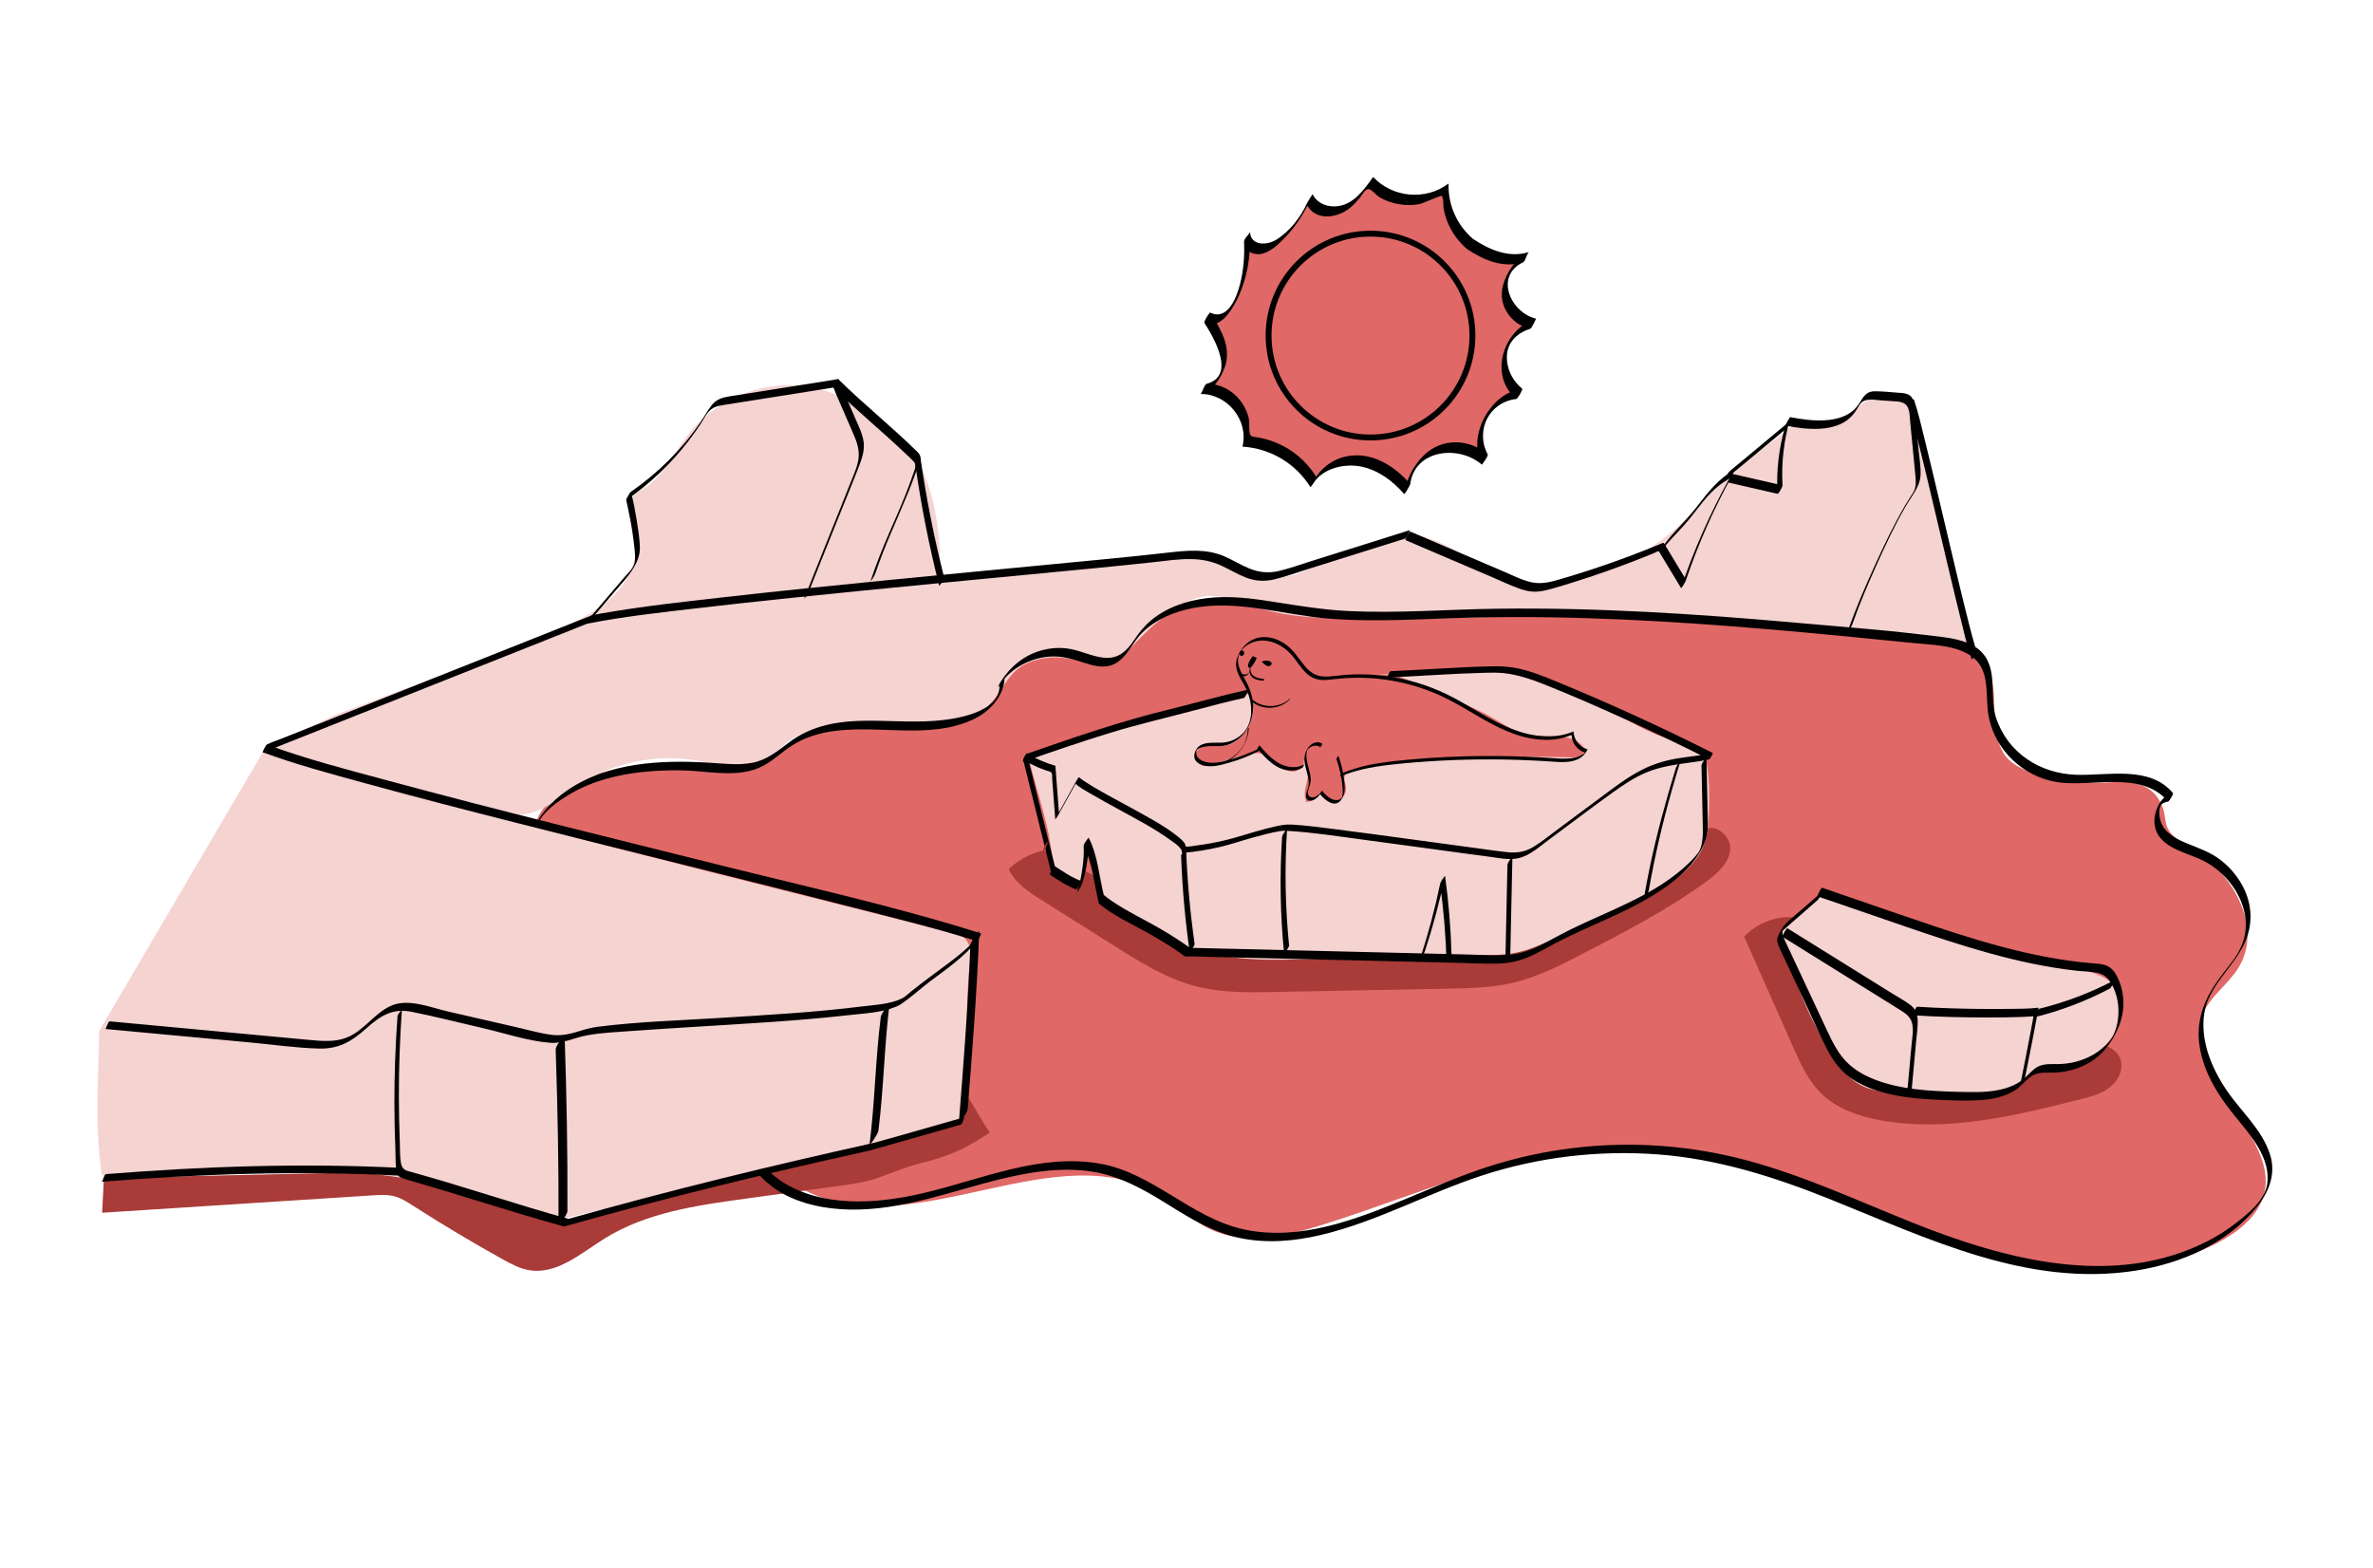 <?xml version="1.0" encoding="UTF-8"?><svg id="a" xmlns="http://www.w3.org/2000/svg" viewBox="0 0 1210.67 800"><defs><style>.b{fill:none;stroke:#010101;stroke-miterlimit:10;stroke-width:3px;}.c{fill:#010101;}.d{fill:#f5d3d1;}.e{fill:#a93b38;}.f{fill:#e06866;}</style></defs><path class="f" d="M271.61,427.42c1.92-23.01,29.11-34.84,52.19-35.6s47.54,4.25,68.37-5.72c8.54-4.08,15.89-10.49,24.74-13.86,28.14-10.71,66.44,10.35,86.9-11.75,8.93-9.65,13.47-26.75,26.62-26.91,6.71-.08,16.94,2.25,23.49,3.72,17.04,3.82,24.72-12.77,39.43-22.19,23.5-15.04,54-4.33,81.7-.99,27.57,3.32,55.38-1.31,83.05-3.57,81.49-6.64,147.84,2.33,228.41,16.27,3.81,.66,17.44,5.63,20.81,7.51,16.64,9.3,5.14,33.5,14.83,49.91,7.79,13.19,40.33,16.08,55.6,14.83,12.13-.99,21.74,1.85,25.78,13.33,1.12,3.18,.92,6.75,2.25,9.85,2.03,4.74,7.06,7.31,11.52,9.89,21.24,12.32,37.53,40.13,24.96,61.22-5.26,8.82-14.71,14.87-18.63,24.37-9.98,24.2,27.92,54.38,31.95,80.25,4.25,27.24-29.93,41.22-56.68,47.89-43.6,10.85-89.33-3.31-130.86-20.45-41.53-17.14-83.01-37.73-127.87-40.34-56.98-3.31-110.9,22.7-165.35,39.79-18.69,5.86-39.56,10.59-57.31,2.32-9.43-4.39-16.93-12.04-25.82-17.43-52.01-31.54-122.78,23.9-178.24-1.06-23.46-10.56-38.55-33.32-56.85-51.41-24.97-24.68-57.45-41.83-78.15-70.19-8.12-11.12-14.31-24.28-14.12-38.05,.07-5.13,1.03-10.25,2.83-15.06"/><path class="e" d="M52.11,618.75l137.73-8.85c4-.26,8.09-.5,11.93,.62,3.2,.94,6.04,2.78,8.85,4.58,14.94,9.59,30.19,18.71,45.71,27.33,4.36,2.42,8.85,4.84,13.77,5.65,14.03,2.29,26.24-8.63,38.3-16.15,21.28-13.26,46.97-16.95,71.81-20.34l46.7-6.38c7.53-1.03,15.13-2.07,22.26-4.72,7.85-2.92,13.6-5.32,21.73-7.33,14.69-3.63,23.92-8.43,34.14-15.4-2.35-2.5-10.36-17.59-12.72-20.08,0,0-.82,11.95-3.5,13.29-2.68,1.34-199.94,52.85-199.94,52.85l-89.76-25.98-146.11,3.15-.91,17.75Z"/><path class="e" d="M868.78,424.16c5.12-5.05,14.48,1.93,13.94,9.1s-6.66,12.51-12.48,16.74c-19.61,14.23-41.21,25.43-62.72,36.57-11.25,5.83-22.63,11.7-34.94,14.69-11.24,2.73-22.91,2.96-34.47,3.18l-87.57,1.67c-13.45,.26-27.09,.49-40.13-2.84-15.14-3.86-28.64-12.32-41.86-20.65-12.42-7.82-24.83-15.65-37.25-23.47-6.55-4.13-13.46-8.65-16.64-15.71,4.93-4.76,11.21-8.1,17.9-9.55l82.64,41.31,82.67,2.67,60,2.67,110.9-56.38Z"/><path class="e" d="M916.71,468.12c-9.81-1.22-20.12,2.53-26.85,9.78l24.9,56.15c3.83,8.64,7.82,17.51,14.63,24.08,7.84,7.57,18.64,11.29,29.35,13.31,34.08,6.45,69.01-2.09,102.64-10.57,5.37-1.35,10.92-2.8,15.25-6.26s7.08-9.54,4.98-14.67c-3.42-8.36-15.26-7.92-24.09-6.01-17.23,3.72-34.45,7.44-51.68,11.16-8.93,1.93-18.24,3.86-27.1,1.64-6.64-1.66-12.48-5.52-18.15-9.35-11.58-7.83-23.19-15.98-32.08-26.77-8.89-10.79-14.88-24.68-13.37-38.57,.18-1.61,.45-3.2,.72-4.8"/><g><path class="f" d="M749.94,124.45c8.62,5.86,18.64,10.14,28.52,6.81-6.97,2.98-11.53,10.79-10.71,18.33s6.96,14.18,14.4,15.6c-7.26,1.99-13.15,8.32-14.6,15.71s1.6,15.48,7.57,20.06c-14.97,1.25-25.07,20.48-17.61,33.52-6.4-5.97-16.29-7.91-24.47-4.8-8.19,3.11-14.28,11.13-15.09,19.85-6.09-7.18-14.29-12.99-23.61-14.34-9.31-1.35-19.68,2.55-24.27,10.77-7.21-12-20.65-20.02-34.64-20.67,3.64-12.83-8.01-27.49-21.33-26.85,7.05-1.46,11.03-9.6,10.39-16.77s-4.66-13.53-8.57-19.58c5.59,3.5,12.11-3.1,14.72-9.16,4.32-10.06,6.24-21.13,5.57-32.06-.27,3.52,3.47,6.32,7,6.27s6.68-2.13,9.39-4.39c6.76-5.64,12.15-12.93,15.56-21.04,2.57,6.07,11.02,7.63,17.03,4.94,6.01-2.69,10.12-8.29,13.95-13.66,9.41,10.57,27.29,12.1,38.37,3.29-.5,10.63,4.25,21.38,12.44,28.17"/><path class="c" d="M748.44,127.05c8.58,5.69,18.18,9.85,28.52,6.81l2.88-5.14c-6.48,3.12-11.25,10.15-13.07,17.03-2.64,10,4.07,19.72,13.89,22.03l3-5.2c-16.76,5.26-24.42,29.03-10.03,40.97l3-5.2c-16.22,1.9-28.29,24.21-20.61,38.72l3-5.2c-8.47-7.39-21.18-8.5-30.28-1.55-6.49,4.95-11.27,13.62-12.3,21.66l3.02-5.06c-7.19-8.22-17.17-15.12-28.56-14.57-9,.43-16.08,5.21-20.67,12.75l1.35-1.76c-4.01-6.4-9.44-11.69-16.08-15.34-3.07-1.68-6.32-3.02-9.7-3.93-1.45-.39-2.91-.71-4.39-.94-2.72-.43-3.6-.11-3.93-2.91s.13-5.15-.64-7.88c-.83-2.96-2.3-5.74-4.21-8.15-4.19-5.28-10.26-8.44-17.03-8.37l-3,5.2c6.31-1.7,10.27-8.03,12.34-13.92,3.5-9.97-2.26-19.47-7.52-27.62l-3,5.2c7.75,3.84,13.81-6.06,16.71-11.91,5.24-10.54,7.15-22.7,6.59-34.37l-3.03,4.93c.27,4.38,4.24,6.95,8.5,6.26,4.86-.79,8.98-4.88,12.25-8.24,5.97-6.13,10.53-13.57,13.96-21.38l-2.74,4.33c4.43,8.77,15.81,7.02,22.21,1.67,1.83-1.53,3.45-3.31,4.96-5.14,1.33-1.62,2.68-4.8,4.72-4.28,1.47,.38,3.73,3.16,5.18,4.02,2.08,1.23,4.32,2.17,6.63,2.84,4.44,1.29,9.19,1.55,13.74,.74,1.59-.29,10.96-4.53,11.42-4.2,1,.72,.73,5,1,6.49,.46,2.49,1.18,4.93,2.15,7.27,2.16,5.21,5.54,9.66,9.78,13.34,.05,.05,3.61-4.67,3-5.2-8.19-7.12-12.68-17.16-12.42-28.04,.03-.15-.02-.18-.14-.08-11.54,8.68-28.38,7.15-38.25-3.35-.09-.1-.69,.75-.62,.65-4.21,5.88-9.25,12.8-16.91,14.07-5.36,.89-10.92-1.01-13.45-6.01,0,0-2.53,3.85-2.74,4.33-3.16,7.19-9.07,14.9-16.02,19.02-4.57,2.71-12.73,3.12-13.18-4.05,.04,.71-3.11,3.33-3.03,4.93,.35,7.32-.25,14.59-2.06,21.7-1.68,6.6-6.26,18.88-15.21,14.45-.34-.17-3.37,4.63-3,5.2,5.08,7.89,16.22,27.11,1.18,31.15-1.21,.33-2.52,5.19-3,5.2,13.59-.14,24.54,13.47,21.32,26.72l.02,.13c14.26,.92,27.06,8.56,34.64,20.67,.08,.13,1.35-1.76,1.35-1.76,4.8-7.89,15.94-10.44,24.46-8.74,8.85,1.76,16.24,7.42,22.06,14.08,.12,.14,2.93-4.43,3.02-5.06,2.27-17.87,24.94-20.12,36.55-9.99,.04,.04,3.42-4.41,3-5.2-6.51-12.29,.67-26.69,14.61-28.32,.69-.08,3.38-4.88,3-5.2-4.42-3.67-7.25-8.64-7.78-14.4-.76-8.19,4.24-13.8,11.81-16.18,.85-.27,3.03-5.19,3-5.2-12.93-3.05-21.4-21.64-6.57-28.78,1.34-.64,1.97-4.88,2.88-5.14-10.34,3.05-19.94-1.12-28.52-6.81-.27-.18-3.48,4.88-3,5.2h0Z"/></g><path class="d" d="M524.67,385.93c4.5,19.66,11.93,37.7,12.62,57.86,4.55-.92,8.78,5.97,13.02,7.86,3.88-6.94,2.86-14.42,6.74-21.36-2.49,33.37,19.66,40.54,40.03,49.32,20.37,8.78,38.02,10.5,60.2,10.01,33.25-.73,66.5-1.46,99.75-2.19,5.49-.12,11.02-.25,16.41-1.34,6.81-1.39,13.19-4.29,19.51-7.17,13.26-6.05,26.52-12.09,39.78-18.14,16.54-7.54,35.19-17.72,38.2-35.64,1.25-7.43,2.25-36.55-2.39-40.6-3.44-3-10.31-5.31-14.67-6.67-14.19-4.42-22.05-9.48-34.67-17.33-9.8-6.1-30.38-11.55-41.4-14.99-8.18-2.55-16.87-2.92-25.45-3.04-39.91-.59-79.9,3.55-118.84,12.3-31.63,7.1-62.49,17.21-93.3,27.3-5.9,1.93-9.65,1.9-15.55,3.83"/><path class="f" d="M615.88,390.5c-2.55,1.79-7.26-3.17-6.12-6.06s4.65-4.08,7.77-4.16,6.3,.56,9.31-.22c4.45-1.15,7.58-5.13,9.79-9.15,1.62-2.95,2.97-6.2,2.76-9.56-.48-7.59-7.33-15.81-8.06-23.37-.78-8.07,6.7-11.82,14.78-11.24s14.92,6.33,19.74,12.84c1.66,2.24,3.29,4.73,5.86,5.82,1.86,.79,3.96,.73,5.99,.64,6.75-.3,13.48-.78,20.2-1.43,4.48-.43,9.04-.94,13.44-.02,2.69,.57,5.25,1.65,7.78,2.73l25.32,10.8c5.47,2.33,10.95,4.67,16.13,7.59,5.44,3.06,10.63,6.8,16.65,8.48,5.15,1.44,10.58,1.28,15.93,1.48,4.75,.18,9.86,.81,13.35,4.04,1.01,.93,1.88,2.21,1.71,3.57-.34,2.61-3.82,3.2-6.45,3.13-36.14-.97-72.35,.84-108.2,5.42-3.13,.4-6.94,1.42-7.6,4.5-.39,1.83,.56,3.65,.75,5.51,.32,3.3-2.18,6.63-5.44,7.24-3.26,.61-6.79-1.59-7.69-4.78-1.66,2.41-4.17,4.22-6.97,5.04-1.81-3.3-.61-7.35,.27-11s1.14-8.15-1.77-10.53c.87,3.01-2.44,5.92-5.57,5.85s-5.85-2.1-8.22-4.16c-2.37-2.06-4.78-4.31-7.83-5.01-2.76-.63-5.63,.11-8.36,.85-6.41,1.73-12.82,3.47-19.24,5.2"/><path class="d" d="M929.49,455.34c-5.5,4.76-12.32,11.47-17.82,16.23-.9,.78-1.84,1.62-2.19,2.76-.32,1.04-.1,2.16,.14,3.21,4.81,21.64,13.44,42.43,25.37,61.11,3.51,5.49,7.47,10.96,13.07,14.3,7.03,4.19,15.63,4.47,23.82,4.63l31.81,.62c9.98,.19,20.96,.05,28.53-6.47,1.85-1.6,3.45-3.54,5.61-4.7,3.04-1.62,6.67-1.42,10.11-1.58,15.61-.76,31.05-11.79,34-27.14,.81-4.22,.66-8.77-1.35-12.57-3.61-6.85-11.94-9.47-19.47-11.26-44.79-10.61-88.27-19.43-131.62-39.15"/><path class="d" d="M170.84,364.82c36.39-13.37,72.59-27.29,108.57-41.73,11.54-4.63,23.34-9.5,32.43-17.99,9.09-8.49,15.01-21.51,11.7-33.49-1.47-5.3-4.62-10.95-2.25-15.92,1.61-3.36,5.25-5.13,8.32-7.25,9.94-6.88,14.88-18.8,22.6-28.1,20.7-24.96,56.34-30.46,80.34-15.8,11.58,7.08,26.31,15.03,34.35,28.28,11.18,18.41,13.28,44.2,12.67,63.05,38.69-2.52,86.14-10.39,124.83-12.91,11.71-.76,15.31,3.94,25.81,9.18,5.39,2.69,13.76,.53,19.66,1.73,8.78,1.8,15.97-2.69,24-6.67,18.81-9.32,38.81-12.22,44.39-13.83,12.47-3.6,44.1,21.22,56.88,23.53,20.97,3.79,38.05-5.6,57.94-13.24,19.13-7.35,29.48-22.76,53.01-44.56,5.98-5.53,18.76-13.67,26.76-20.67,1.67-1.46,12.29-.5,23.07-3.91,13.15-4.16,13.95-15.28,34.73-12.61,18.09,40.84,19.83,83.87,34.37,128.21-15.62-6.86-29.28-7.55-46.35-7.96-36.15-.86-75.06-3.14-111.11-5.99-59.78-4.72-105.35,.81-159.35-.48-15.1-.36-30.42-.76-44.87-5.15-10.34-3.15-20.96-8.37-31.44-5.74-18.68,4.67-36.68,29.07-41.16,31.4-9.44,4.9-24.73-1.83-35.3-.69-24.04,2.59-20.84,17.97-34.67,27.17-30.08,20.02-76.84-5.86-102.88,19.19-4.39,4.22-13.38,9.73-19.36,10.87-3.99,.76-8-.79-11.87-2.03-23.16-7.42-49.54-4.05-70.09,8.98-9.04,5.73-17.36,13.38-27.83,15.6-8.7,1.85-17.7-.34-26.33-2.51l-33.08-8.33c-10.31-2.59-28.14-.39-36.78-6.58-8.63-6.19-39.22-5.54-37.33-16"/><path class="c" d="M538.23,442.17l-14.37-57.86-1.88,3.25c2.62,1.6,5.35,3.01,8.19,4.19,1.51,.63,3.05,1.19,4.61,1.68,.76,.24,1.42,.26,1.81,1.13,.3,.69,.15,2,.21,2.76l1.58,20.73c0,.09,1.2-1.61,1.35-1.88l10.17-18.35-1.34,1.97c2.52,2.21,5.6,3.86,8.49,5.53,4.45,2.58,8.97,5.04,13.48,7.52,9.13,5.03,18.59,9.89,27.02,16.08,1.51,1.11,5.88,3.82,5.42,6.2v.08c6.69-.56,13.31-1.6,19.83-3.16,5.48-1.31,10.79-3.15,16.21-4.66,4.6-1.28,9.25-2.52,13.95-3.32,1.34-.23,2.62-.21,3.97-.13,12.93,.72,25.85,2.8,38.68,4.5,17.73,2.35,35.44,4.83,53.17,7.21,3.73,.5,7.47,1,11.2,1.49,4.77,.62,9.9,1.8,14.66,.73,5.84-1.31,10.78-5.89,15.46-9.35,5.58-4.12,11.12-8.29,16.68-12.44,5.47-4.08,10.96-8.13,16.51-12.1,5.18-3.7,10.46-7.24,16.34-9.74,8.22-3.5,16.9-4.31,25.64-5.59,2.25-.33,4.48-.72,6.71-1.2,.46-.1,2.05-3.16,1.88-3.25-26.07-13.13-52.62-25.29-79.62-36.4-6.51-2.68-13.09-5.36-20.01-6.8-4.05-.84-8.07-1.09-12.19-1.04-8.43,.11-16.86,.59-25.28,1.04-9.09,.48-18.18,1.06-27.27,1.46-.38,.02-.94,1.25-1.1,1.53-.08,.14-.79,1.72-.78,1.72,16.7-.73,33.37-2.04,50.09-2.45,3.18-.08,6.37-.15,9.54,.18,7.01,.74,13.74,3.05,20.27,5.63,13.4,5.3,26.62,11.1,39.75,17.03,15.06,6.79,29.96,13.92,44.71,21.35l1.88-3.25c-5.95,1.27-12.01,1.78-18.01,2.76-6.18,1.01-12.15,2.8-17.76,5.61-7.95,3.97-15.05,9.59-22.18,14.84-7.69,5.66-15.3,11.43-22.98,17.11-3.47,2.57-6.89,5.33-10.58,7.58-4.09,2.5-8.22,3.19-12.96,2.72-5.21-.52-10.4-1.31-15.59-2-11.95-1.6-23.89-3.24-35.83-4.87-11.78-1.6-23.56-3.2-35.35-4.69-7.82-.98-15.68-2.09-23.56-2.56-2.93-.17-5.53,.32-8.43,.96-6.82,1.53-13.42,3.67-20.12,5.6-4.4,1.26-8.86,2.3-13.37,3.1-2.09,.37-4.18,.69-6.29,.96-.96,.12-5.51,1.05-5.95,.45-.12-.17-.11-.72-.21-.95-.19-.46-.5-.86-.81-1.24-.83-1.02-1.85-1.88-2.87-2.7-7.25-5.82-15.78-10.19-23.87-14.68-7.97-4.42-16.22-8.54-23.84-13.56-.98-.65-1.96-1.32-2.85-2.1-.14-.12-1.32,1.92-1.34,1.97l-10.17,18.35,1.35-1.88-1.84-24.19v-.08c-5.14-1.47-10.02-3.61-14.57-6.39-.21-.13-1.98,2.83-1.88,3.25l14.37,57.86s1-1.36,1.1-1.53c.22-.38,.89-1.24,.78-1.72h0Z"/><path class="c" d="M521.76,388.79c14.84-5.17,29.68-10.34,44.72-14.92,14.27-4.35,28.78-7.71,43.19-11.53,8.26-2.19,16.53-4.38,24.88-6.21,.58-.13,1.2-1.58,1.47-2.04,.29-.51,.59-1.03,.82-1.57,.03-.06,.27-.74,.21-.72-14.52,3.19-28.83,7.31-43.27,10.86-15.1,3.72-29.96,8.34-44.7,13.27-8.3,2.78-16.56,5.66-24.82,8.53-.62,.21-1.16,1.51-1.47,2.04s-.59,1.03-.82,1.57c-.03,.07-.25,.74-.21,.72h0Z"/><path class="c" d="M560.62,460.93c7.1,6.09,16.01,10.05,24.12,14.58,5.4,3.02,10.71,6.17,15.84,9.63,.66,.45,1.32,.9,1.98,1.36,.57,.4,1.34,1.21,1.99,1.41,.69,.21,1.74,.04,2.46,.06l3.07,.07,10.45,.25c27.26,.66,54.53,1.31,81.79,1.97l41.4,.99c6.73,.16,13.49,.52,20.22,.4,6.22-.12,11.94-1.49,17.58-4.11,5.45-2.53,10.61-5.66,15.99-8.34,5.03-2.51,10.16-4.83,15.29-7.14,10.27-4.62,20.62-9.18,30.24-15.07,9.35-5.72,18.83-12.88,24.38-22.53,1.45-2.52,2.71-5.17,3.32-8.03,.67-3.15,.59-6.41,.53-9.61-.14-6.77-.29-13.55-.44-20.32l-.22-10.01c0-.33-1.06,1.23-1.14,1.36-.41,.66-1.4,1.91-1.39,2.75l.43,20.02c.07,3.23,.14,6.47,.21,9.7,.07,3.03,.17,6.1-.31,9.11-.24,1.54-.61,3.13-1.31,4.53-.59,1.19-1.55,2.23-2.42,3.23-1.88,2.16-3.99,4.13-6.15,6.01-4.05,3.51-8.43,6.62-12.99,9.43-9.25,5.69-19.19,10.14-29.07,14.58-4.98,2.24-9.96,4.47-14.87,6.87-5.19,2.53-10.19,5.43-15.34,8.04-5.55,2.81-11.25,4.77-17.49,5.13-6.46,.37-13.01-.08-19.47-.24l-39.87-.96c-26.44-.64-52.88-1.27-79.32-1.91l-19.98-.48c-.79-.02-1.68,.07-2.46-.06-.63-.11-.46,0-1.11-.37-.34-.19-.68-.49-1-.71-1.38-.97-2.79-1.92-4.2-2.85-2.6-1.71-5.25-3.35-7.93-4.94-8.54-5.06-17.65-9.27-25.89-14.81-1.53-1.03-3.01-2.12-4.41-3.32-.05-.04-3,3.9-2.5,4.33h0Z"/><path class="c" d="M535.65,446.26c4.3,2.83,8.56,5.74,13.41,7.56,.32,.12,1.33-1.81,1.47-2.04,.09-.16,1.24-2.21,1.03-2.29-4.85-1.82-9.11-4.73-13.41-7.56-.23-.15-2.89,4.07-2.5,4.33h0Z"/><path class="c" d="M769.08,441.25l-1.08,49.79c0,.32,1.06-1.23,1.14-1.36,.43-.7,1.37-1.88,1.39-2.75l1.08-49.79c0-.32-1.06,1.23-1.14,1.36-.43,.7-1.37,1.88-1.39,2.75h0Z"/><path class="c" d="M602.59,436.84c.6,16.38,2.07,32.73,4.38,48.96,.01,.09,.61-.67,.52-.55,.35-.47,.66-.99,.95-1.49,.33-.57,1.13-1.59,1.03-2.29-2.31-16.16-3.76-32.43-4.36-48.73-.01-.33-1.06,1.23-1.14,1.36-.4,.65-1.42,1.92-1.39,2.75h0Z"/><path class="c" d="M657.67,482.45c-1.98-19.77-2.32-39.69-1.03-59.51,.02-.31-1.06,1.23-1.14,1.36-.45,.73-1.33,1.85-1.39,2.75-1.29,19.83-.94,39.74,1.03,59.51,.03,.34,1.06-1.23,1.14-1.36,.34-.55,.65-1.11,.94-1.68,.14-.28,.48-.76,.45-1.07h0Z"/><path class="c" d="M551.95,451.18c1.36-3.75,2.14-7.72,2.72-11.66s.99-8.05,.74-12.07l-2.51,4.22c4.67,9.08,5.27,19.5,7.73,29.26-.01-.06,1.34-1.82,1.47-2.04,.29-.51,1.19-1.65,1.03-2.29-2.46-9.76-3.05-20.18-7.73-29.26-.04-.08-1.27,1.7-1.3,1.75-.35,.59-1.26,1.74-1.22,2.47,.24,3.89-.14,7.84-.68,11.69s-1.28,7.83-2.63,11.54c-.34,.93,.67-.5,.74-.61,.62-.93,1.25-1.95,1.63-3.01h0Z"/><path class="c" d="M726.99,485.21c4.12-12.57,7.54-25.35,10.24-38.3l-2.51,4.22c1.82,13.23,2.92,26.56,3.29,39.91,0,.33,1.06-1.23,1.14-1.36,.41-.66,1.41-1.91,1.39-2.75-.37-13.43-1.48-26.83-3.31-40.13,.01,.08-1.21,1.62-1.3,1.75-.44,.75-1.04,1.6-1.22,2.47-2.66,12.78-6.02,25.4-10.09,37.8-.31,.93,.67-.49,.74-.61,.61-.92,1.29-1.95,1.63-3.01h0Z"/><path class="c" d="M841.21,454.17c2.98-17.15,6.94-34.1,11.69-50.85,1.4-4.95,2.87-9.89,4.38-14.81,.29-.93-.66,.48-.74,.61-.6,.91-1.31,1.96-1.63,3.01-5.15,16.8-9.76,33.75-13.33,50.96-1.05,5.05-2.01,10.11-2.89,15.19-.05,.27,1.05-1.22,1.14-1.36,.49-.8,1.22-1.8,1.39-2.75h0Z"/><path class="c" d="M509.98,349.58c.2,14.14-22.64,17.43-33.18,18.21-13.15,.97-26.33-.48-39.48,.05-12.53,.51-24.42,3.22-34.6,10.82-5.95,4.44-11.4,9.1-18.92,10.53-7.32,1.4-14.87,.37-22.24-.07-24.39-1.46-51.4-.16-72.2,14.16-7.98,5.49-15.42,13.31-18.16,22.87-1.63,5.71-.22,10.8,4.16,14.83,4.52,4.16,8.87,7.38,10.84,13.49,4.34,13.46-3.1,27.93-10.08,38.99-6.23,9.87-13.13,20.66-14.82,32.44s3.75,22.45,14.04,28.19c9.64,5.37,21.36,6.59,32.21,6.24,12.99-.42,26.17-2.58,39.07,.1,13.46,2.8,21.7,11.37,28.77,22.62,6.56,10.43,13.11,19.97,24.19,26.03,10.17,5.57,21.86,7.73,33.35,8.03,27.41,.72,52.76-9.61,79-15.86,14.57-3.47,29.77-5.78,44.72-3.57,14.37,2.12,26.66,9.04,38.81,16.62s23.34,14.44,36.95,17.32c13.62,2.88,27.67,1.71,41.13-1.44,28.69-6.71,54.68-21.32,82.57-30.43,28.8-9.4,59.46-13.04,89.66-10.77,30.47,2.28,59.32,11.42,87.54,22.73,50.15,20.09,101.3,45.43,156.93,36.48,22.76-3.66,45.85-13.75,60.79-31.89,6.38-7.75,10.31-17.14,7.15-27.14-4.09-12.97-15.07-22.26-22.45-33.27-7.52-11.21-13.22-25.05-11.16-38.77,2.07-13.81,14.33-23.06,20.26-35.24,4.76-9.77,4.41-20.4-.74-29.98-2.81-5.22-6.78-9.8-11.51-13.37-4.94-3.73-10.59-5.69-16.26-8-4.88-1.99-10.54-4.61-13.13-9.51-1.18-2.23-1.69-4.87-1.53-7.38,.19-2.96,1.5-4.17,4.48-4.66,.58-.1,2.84-3.92,2.5-4.33-11.88-14.21-33.21-8.83-49.34-9.35-18.46-.6-35.04-11.11-40.96-29.16-3.12-9.52,.15-20.72-4.6-29.68-4.28-8.07-13.99-10.31-22.32-11.4-24.85-3.26-50.01-5.11-74.98-7.33-50.75-4.53-101.68-7.82-152.66-7.16-25.25,.33-50.55,2.41-75.8,1.19-12.75-.62-25.23-2.65-37.82-4.65-11.37-1.81-22.99-3.33-34.49-1.93-10.27,1.26-20.7,4.75-28.67,11.56-3.31,2.83-5.96,6.16-8.36,9.77-3.97,5.95-8.35,9.94-15.9,9.01-5.76-.71-11.06-3.38-16.75-4.42-4.93-.91-10.03-.57-14.84,.79-8.91,2.51-15.83,8.37-20.7,16.09-.85,1.35-2.12,4.36-.25,1.39,5.32-8.43,15.43-13.63,25.21-14.36,4.69-.35,9.06,.48,13.52,1.83,4.92,1.48,10.15,3.67,15.4,3.13,9.51-.99,12.46-11.38,18.45-17.22,6.96-6.8,16.29-10.67,25.74-12.5,22.96-4.43,46.25,3.5,69.07,5.34,24.92,2.01,49.92,.02,74.86-.53,50.08-1.1,100.15,1.75,150.04,6.01,24.68,2.1,49.33,4.55,73.97,7.03,9.14,.92,19.55,.98,27.75,5.67,10.35,5.91,9.03,16.94,9.8,27.27,1.49,20.09,18.04,36.31,37.88,38.3,17.4,1.75,41.3-5.85,54.26,9.66l2.5-4.33c-6.55,1.08-10.18,10.04-9.4,15.99,1.57,11.97,16.09,14.01,24.94,18.53,10.36,5.29,18.74,15.42,21.03,26.94,1.73,8.69-.57,16.53-5.8,23.68-3.44,4.69-7.22,9.11-10.32,14.05-5.77,9.18-8.6,19.04-6.91,29.92,2.1,13.49,9.49,25.19,17.97,35.58,7.82,9.58,18.58,21.48,16.5,34.89-1.25,8.07-9.41,14.7-15.6,19.55-4.67,3.65-9.7,6.83-14.98,9.52-47.69,24.31-103.59,9.19-150.22-9.47-27.72-11.09-54.94-23.76-83.83-31.61-28.97-7.87-59.31-10.12-89.13-6.55-15.04,1.8-29.9,5.06-44.3,9.76-14.04,4.58-27.58,10.55-41.22,16.17-25.74,10.61-54.21,21.67-82.48,15.69-27.22-5.76-46.55-29.02-74.19-33.69-30.08-5.08-59.26,7.75-87.91,14.7-22.33,5.42-48.54,8-69.66-2.99-11.14-5.79-18.01-15.02-24.52-25.44-6.84-10.96-14.46-20.06-27.51-23.32-23.62-5.91-49.04,5.33-71.77-6.01-11.02-5.5-17.29-16.35-15.51-28.75,2.12-14.75,12.61-26.14,19.12-39.05,4.61-9.13,8.58-20.03,6.35-30.37-1.23-5.68-4.45-9.85-8.82-13.51-5.59-4.68-9.33-10.16-6.45-17.71,2.67-7.02,10.71-12.45,16.95-16.13,5.7-3.37,11.88-5.85,18.24-7.66,12.35-3.51,25.33-4.49,38.12-4.35,12.83,.14,27.83,3.93,40-1.33,6.22-2.69,10.98-7.67,16.62-11.28,5.66-3.62,12.06-5.83,18.65-7,24.48-4.35,51.84,4.63,74.97-6.89,7.6-3.79,15.05-12.05,14.92-21.04,0,.65-2.55,2.74-2.53,4.11h0Z"/><g><path class="c" d="M929.46,455.11l-9.32,8.17c-2.96,2.6-6.15,5.08-8.91,7.89-1.27,1.3-2.27,2.83-3.13,4.42s-1.57,3.07-1.32,4.85,1.26,3.57,2.04,5.24l2.75,5.87,10.57,22.58c3.37,7.2,6.54,14.55,10.22,21.6,3.33,6.39,7.64,11.82,13.85,15.61,6.1,3.72,13.09,5.92,20.06,7.34,7.58,1.56,15.33,2.14,23.05,2.46,6.97,.29,14.03,.65,21.01,.17,6.18-.43,12.52-1.68,17.79-5.11,2.77-1.81,4.78-4.37,7.31-6.44,3.09-2.54,6.62-2.55,10.43-2.49,6.33,.1,12.62-1.21,18.27-4.11,5.96-3.06,10.54-7.76,13.92-13.5,3.27-5.57,5.37-11.71,5.29-18.23-.04-3.01-.51-6.03-1.45-8.9s-2.38-6.23-4.71-8.33c-2.63-2.38-6.38-2.45-9.72-2.73-3.93-.33-7.86-.77-11.77-1.31-7.66-1.06-15.26-2.5-22.79-4.23-15.44-3.53-30.59-8.23-45.61-13.24-15.48-5.16-30.88-10.55-46.31-15.85l-11.32-3.89c-.63-.22-2.56,4.31-2.5,4.33,15.01,5.16,30.01,10.32,45.02,15.47,14.25,4.88,28.53,9.67,43.06,13.67,14.45,3.98,29.15,7.18,44.07,8.83,3.53,.39,7.19,.4,10.68,1.1s5.65,2.7,7.33,5.73c2.95,5.31,4,11.54,3.28,17.55-.36,2.98-1.11,5.98-2.4,8.7-1.06,2.25-2.93,4.15-4.76,5.8-4.7,4.22-10.63,6.95-16.81,8.13-3.19,.61-6.36,.7-9.6,.65-3.44-.05-6.55,.36-9.29,2.61-2.43,2-4.36,4.47-7,6.24-2.45,1.65-5.19,2.82-8.03,3.63-5.99,1.7-12.3,1.87-18.48,1.78-7.23-.1-14.48-.31-21.68-.91-7.22-.61-14.42-1.7-21.36-3.83-6.41-1.97-12.73-4.81-17.76-9.33-5.18-4.66-8.3-10.94-11.21-17.15-3.3-7.03-6.59-14.07-9.88-21.11l-10.15-21.68c-.76-1.62-1.58-3.22-2.25-4.87-.38-.94-.71-1.93-.67-2.96l.04-.45c.2-.86-.03-.56-.71,.92,.43-.38,.8-.84,1.22-1.22,2.88-2.63,5.86-5.15,8.79-7.72l8.57-7.52c.74-.65,1.23-1.73,1.69-2.58,.21-.39,.6-.91,.65-1.35,0-.05,.18-.51-.04-.31h0Z"/><path class="c" d="M909.35,477.92l40.27,25.06c6.64,4.13,13.28,8.26,19.92,12.4,2.85,1.77,5.35,3.55,6.06,7.03s-.04,7.31-.36,10.81l-2.4,26.26c-.03,.3,1.06-1.23,1.14-1.36,.46-.75,1.3-1.83,1.39-2.75l2.18-23.78c.33-3.63,.93-7.36,.83-11.01-.1-3.28-1.2-5.97-3.89-7.95-3.05-2.23-6.44-4.08-9.64-6.07l-9.75-6.07-20.35-12.66-22.89-14.24c-.27-.17-2.87,4.1-2.5,4.33h0Z"/><path class="c" d="M975.63,517.98c13.33,.89,26.7,1.17,40.05,1.14,5.14-.01,10.29-.07,15.43-.25,1.64-.06,3.28-.13,4.92-.25,.3-.02,.61-.09,.91-.07,.09,0,.29-.07,.36-.04,.26,.14,.04,.76-.02,1.08-.37,2.03-.75,4.06-1.13,6.09-1.74,9.25-3.56,18.49-5.44,27.71-.05,.26,1.05-1.21,1.14-1.36,.5-.82,1.19-1.79,1.39-2.75,2.38-11.65,4.65-23.32,6.8-35.02v-.11c-5.68,.63-11.47,.55-17.16,.61-9.36,.09-18.73-.02-28.09-.32-5.55-.18-11.11-.43-16.65-.8-.46-.03-1.27,1.71-1.47,2.04-.09,.16-1.11,2.28-1.03,2.29h0Z"/><path class="c" d="M1038.02,518.98c13.29-3.29,26.14-8.17,38.26-14.53,.74-.39,1.31-1.87,1.69-2.58,.13-.25,.81-1.77,.61-1.67-12.06,6.33-24.84,11.17-38.06,14.44-.59,.14-1.19,1.56-1.47,2.04-.29,.51-.59,1.03-.82,1.57-.03,.06-.27,.74-.21,.72h0Z"/></g><path class="c" d="M641.53,382.03c4.56,5.27,9.94,11.21,17.51,11.12,1.9-.02,3.75-.49,5.39-1.44,.3-.17,.52-.74,.68-1.03,.05-.1,.32-.71,.24-.67-3.02,1.75-6.68,1.72-9.94,.67s-6.25-3.34-8.73-5.83c-1.45-1.45-2.8-3.01-4.14-4.56,.05,.05-1.23,1.47-1,1.73h0Z"/><path class="c" d="M674.6,379.53c-1.95-1.59-4.7-.69-6.32,.93-2.2,2.2-3.04,5.33-2.69,8.35,.4,3.49,1.99,6.76,2.09,10.29,.02,.83-.04,1.67-.23,2.49s-.54,1.66-.81,2.5c-.4,1.28-.7,2.8,.36,3.85,.97,.97,2.37,.65,3.46,.06,1.31-.72,2.4-1.83,3.25-3.04l-.21,.22c2.2,2.75,7.16,7.18,10.41,3.3,1.41-1.68,2.12-3.77,2.15-5.94,.04-2.56-.33-5.18-.77-7.69-.55-3.15-1.38-6.24-2.45-9.25,0,0-.54,.74-.59,.82-.11,.18-.5,.69-.41,.92,1.68,4.7,2.74,9.62,3.12,14.6,.07,.99,.13,1.98,.06,2.97-.03,.44-.09,.89-.18,1.32-.05,.22-.1,.44-.18,.65,0-.01-.13,.32-.12,.33-.07-.09,.45-.6,.01-.13-1.32,1.4-3.28,1.4-4.94,.66-2.05-.9-3.73-2.58-5.11-4.3-.03-.04-.23,.25-.21,.22-1.08,1.52-3.56,3.93-5.64,3-2.85-1.26-.45-5.14-.1-7.16,.53-3.01-.49-6-1.25-8.87-.39-1.49-.74-3.01-.79-4.55-.03-.72,0-1.45,.13-2.16,.07-.39,.16-.78,.3-1.16,.02-.05,.14-.41,.16-.41-.19,.31-.2,.36-.05,.15l.1-.12c1.55-1.78,4.45-2.73,6.44-1.11,.03,.03,1.19-1.57,1-1.73h0Z"/><path class="c" d="M683.53,396.29c7.8-3.35,16.17-4.95,24.56-5.97,8.9-1.08,17.87-1.75,26.82-2.22,18.25-.96,36.56-.85,54.8,.34,6.59,.43,15.36,1.69,19.52-4.79,.06-.09,.77-1.32,.68-1.35-4.03-1.12-7-4.88-7.1-9.07v-.04c-10.06,4.27-21.45,2.62-31.37-1.23-10.41-4.04-19.62-10.52-29.42-15.75-9.79-5.23-20.32-8.89-31.27-10.74-5.38-.91-10.84-1.39-16.3-1.42-2.73-.02-5.46,.08-8.18,.28s-5.47,.65-8.22,.82c-2.67,.17-5.36-.05-7.75-1.34-1.94-1.05-3.52-2.65-4.91-4.34-2.94-3.59-5.27-7.56-9.05-10.38-3.81-2.84-8.66-4.6-13.45-3.88-4.14,.62-7.69,3.26-9.89,6.75-1.07,1.7-1.97,3.56-2.27,5.56-.35,2.37,.25,4.68,1.23,6.83,1.09,2.38,2.58,4.55,3.71,6.91s1.93,4.86,2.35,7.44c.83,5.13,.15,10.9-3.42,14.9-3.06,3.43-7.14,5.21-11.7,5.34-3.37,.09-7.59-.43-10.6,1.4-2.34,1.42-4.01,5.26-2.31,7.69,1.96,2.8,6.5,3.15,9.58,2.81,2.53-.28,5.06-1,7.5-1.69,2.68-.76,5.33-1.65,7.92-2.68s4.93-2.11,7.32-3.33c.29-.15,.53-.75,.68-1.03,.05-.1,.33-.71,.24-.67-5.27,2.71-10.82,4.85-16.56,6.36-4.14,1.09-8.53,2.17-12.7,.6-1.45-.55-2.91-1.49-3.46-3.02-.31-.86-.2-1.64-.07-2.5l.09-.29c-.28,.4-.29,.45-.04,.14,.12-.09,.23-.21,.34-.31,.32-.26,.68-.48,1.06-.65,3.36-1.59,7.58-.93,11.18-1.14,9.24-.54,15.76-9.88,16.24-18.56,.29-5.28-1.33-10.38-3.9-14.94-2.4-4.27-5.5-9.51-2.65-14.37,2.41-4.1,7.64-6.21,12.22-5.94,5.05,.29,9.76,2.95,13.23,6.53,3.18,3.27,5.26,7.51,8.72,10.53,1.77,1.55,3.86,2.58,6.2,2.92,2.86,.41,5.76-.07,8.61-.39,11.15-1.25,22.49-.59,33.44,1.87,5.5,1.24,10.9,2.93,16.11,5.07,5.25,2.15,10.25,4.8,15.16,7.63,9.75,5.61,19.36,11.87,30.34,14.81,5.34,1.43,10.96,2.1,16.46,1.43,2.6-.32,5.17-.93,7.61-1.89,.24-.1,.71-.43,.96-.16,.03,.04,.04,.55,.05,.61,.06,.56,.17,1.11,.33,1.65,.32,1.08,.84,2.1,1.51,3,1.29,1.75,3.12,3.04,5.22,3.62l.68-1.35c-1.72,2.68-5,3.78-8,4.17-3.35,.44-6.73,.12-10.08-.11-8.92-.6-17.86-.94-26.8-1.02-17.7-.16-35.46,.62-53.06,2.55-9.24,1.01-18.51,2.58-27.1,6.27-.25,.11-.46,.59-.59,.82-.07,.13-.33,.88-.41,.92h0Z"/><path class="c" d="M614.98,390.59c8.78,1.36,17.13-4.52,20.6-12.36,.98-2.2,1.52-4.57,1.52-6.99,0,.13-.5,.55-.51,.82,0,4.2-1.62,8.15-4.42,11.26-2.67,2.96-6.23,5.17-10.1,6.11-2.16,.52-4.4,.63-6.59,.29-.18-.03-.46,.87-.5,.87h0Z"/><path class="c" d="M638.28,357.63c5.37,4.86,14.4,4.6,19.5-.54,.14-.14,.24-.34,.34-.52,.03-.06,.14-.35,.12-.33-5.08,5.13-14.1,5.37-19.46,.52,0,0-.6,.77-.5,.87h0Z"/><g><path class="c" d="M638.61,339.76c-.63,.68-1.13,1.65-1.16,2.59s.32,1.87,.89,2.61c1.42,1.84,4.03,2.14,6.17,2.38,.09,0,.26-.35,.29-.41,.02-.03,.23-.46,.21-.46-1.92-.22-4.05-.46-5.58-1.76-.62-.53-1.08-1.25-1.31-2.03-.12-.4-.18-.82-.15-1.24,.01-.2,.04-.4,.09-.59l.09-.28c-.12,.19-.14,.22-.04,.09,.04-.05,.08-.09,.12-.13,.15-.16,.26-.39,.36-.58,.02-.05,.16-.33,.03-.19h0Z"/><path class="c" d="M632.54,344.21c.59,.67,1.51,.92,2.38,.79,.42-.06,.83-.22,1.18-.46,.43-.29,.72-.72,.98-1.16,.02-.04,.26-.43,.21-.46s-.29,.39-.29,.41c.12-.2-.02,0-.06,.04-.06,.07-.13,.13-.2,.18-.15,.12-.31,.23-.48,.31-.35,.18-.75,.27-1.15,.29-.77,.04-1.55-.23-2.07-.82-.02-.03-.27,.38-.29,.41-.03,.06-.26,.39-.21,.46h0Z"/><path class="c" d="M639.32,337.47c-.32-.3-.51-.7-.56-1.14v.09c-.01-.22,0-.43,.04-.65,.02-.08,.09-.23-.01,.01,.02-.06,.1-.26,0-.02-.12,.28-.26,.55-.41,.81-.27,.5-.55,.99-.88,1.45,.01-.02-.22,.28-.13,.17,.04-.04,.14-.15-.05,.05l-.08,.04,1.87,.85,.17-.58s-.02,.05-.03,.08c-.06,.14-.02,.05,.12-.26-.08,.15-.02,.05,.17-.32,.15-.27,.3-.53,.46-.79-.1,.17,.59-.88,.37-.56,.16-.2,.2-.26,.13-.17-.01,.02-.03,.04-.04,.05-.04,.05-.17,.17,.03-.03-.03,.03-.06,.06-.1,.09-.06,.06-.13,.11-.19,.17-.3,.25-.64,.46-.96,.68-.09,.08-.17,.18-.24,.28-.12,.15-.22,.3-.33,.46-.28,.43-.55,.87-.79,1.32-.19,.35-.39,.7-.52,1.08-.02,.06-.15,.38,.03,.25,.39-.28,.81-.53,1.16-.86s.66-.75,.93-1.17c.33-.5,.64-1.02,.92-1.55,.19-.35,.38-.71,.53-1.08-.02,.05,.26-.54,.17-.58l-1.87-.85-.08,.04c-.29,.3-.53,.63-.76,.98-.49,.74-.94,1.52-1.3,2.33-.17,.38-.34,.79-.36,1.22-.03,.57,.15,1.16,.58,1.56,.12,.12,1.1-1.5,1.17-1.63,.23-.41,.47-.82,.66-1.25l.12-.29c.06-.09,.07-.19,.05-.29h0Z"/></g><path class="c" d="M412.84,301.4c5.61-14.18,11.32-28.32,17-42.47,2.99-7.45,6.09-14.87,8.9-22.39,1.29-3.46,2.34-7.11,1.9-10.84-.49-4.14-2.45-7.97-4.08-11.75l-5.16-11.92-2.52-5.82c-.19-.44-.8-2.55-1.2-2.77-.25-.14-1.5,.24-1.8,.28l-1.8,.28-26.33,4.17c-8.58,1.36-17.16,2.7-25.73,4.08-3.67,.59-6.63,1.53-8.98,4.56-2.12,2.73-3.78,5.84-5.73,8.69-9.5,13.85-21.63,25.86-35.42,35.42-.66,.46-1.16,1.62-1.53,2.29-.26,.47-1,1.44-.87,2,1.31,5.55,2.4,11.16,3.23,16.8,.42,2.87,.79,5.74,1.07,8.63,.25,2.54,.56,5.62-.55,8.01-1,2.16-3.2,4.13-4.74,5.93l-5.42,6.35-11.22,13.16,.28-.23-16.55,6.58-39.45,15.68-47.98,19.07-41.25,16.39-13.69,5.44c-2.14,.85-4.42,1.56-6.49,2.58-.09,.04-.19,.07-.28,.11-.63,.25-1.15,1.49-1.47,2.04-.29,.51-.59,1.03-.82,1.57-.03,.07-.24,.73-.21,.72l21.63-8.6,49.23-19.57,54.11-21.5,36.26-14.41,3.64-1.45c.24-.09,.51-.17,.73-.29,.06-.03,.12-.04,.18-.07,.8-.54,1.48-1.72,2.11-2.46l2.71-3.18,9.29-10.89c2.96-3.47,6.16-6.84,8.65-10.68,2.47-3.81,4.19-7.64,3.97-12.25s-.97-9.34-1.72-13.93-1.69-9.29-2.78-13.89l-2.4,4.29c11.95-8.29,22.62-18.41,31.51-29.93,2.16-2.8,4.22-5.67,6.18-8.6,1.97-2.95,3.6-6.95,6.9-8.63,1.65-.85,3.53-1.13,5.34-1.42,2.19-.35,4.39-.7,6.58-1.04l12.87-2.04,25.43-4.03,6.28-1,3.29-.52c.23-.04,1.05-.26,1.2-.19,.33,.15,.8,1.85,.96,2.22l5.04,11.64c1.69,3.91,3.46,7.8,5.06,11.74,1.59,3.91,2.46,7.81,1.58,12.01-.83,3.97-2.61,7.76-4.11,11.52s-3,7.53-4.5,11.29c-6.25,15.61-12.56,31.19-18.74,46.82-.36,.92,.68-.51,.74-.61,.63-.94,1.22-1.95,1.63-3.01h0Z"/><path class="c" d="M425.17,197.76c11.86,11.73,24.84,22.25,36.9,33.76,1.4,1.34,2.92,2.64,4.18,4.11,1.55,1.8,.4,3.93-.27,5.88-1.3,3.79-2.69,7.55-4.17,11.28-2.57,6.46-5.43,12.8-8.2,19.18-3.44,7.93-6.64,15.95-9.37,24.16-.31,.93,.67-.49,.74-.61,.61-.92,1.28-1.95,1.63-3.01,4.7-14.12,11.13-27.48,16.73-41.24,1.5-3.68,2.91-7.39,4.23-11.13,.68-1.91,1.52-3.88,1.94-5.87s-.87-3.12-2.18-4.4c-6-5.88-12.28-11.47-18.56-17.04-7.15-6.34-14.32-12.67-21.11-19.39-.14-.14-1.37,1.88-1.47,2.04-.15,.26-1.32,2.01-1.03,2.29h0Z"/><path class="c" d="M299.64,318.19c18.87-3.71,38.11-5.77,57.19-8,27.82-3.24,55.68-6.09,83.55-8.87,28.46-2.83,56.92-5.54,85.39-8.27,20.82-2,41.66-3.93,62.45-6.19,6.5-.71,13.02-1.72,19.56-1.61,5.19,.09,10.17,1.04,14.91,3.16,4.32,1.93,8.36,4.47,12.78,6.2,4.88,1.91,9.71,2.18,14.8,.96,5.61-1.34,11.1-3.35,16.6-5.07l33.35-10.48,16.68-5.24c.61-.19,1.17-1.53,1.47-2.04,.15-.26,.89-2.24,1.03-2.29l-34.15,10.73-16.68,5.24c-5.35,1.68-10.7,3.65-16.18,4.91-5.09,1.17-9.9,.77-14.74-1.17-4.51-1.81-8.63-4.43-13.09-6.35-9.23-3.97-19.14-2.95-28.86-1.84-19.45,2.22-38.95,4.01-58.43,5.88-28,2.69-56,5.35-83.99,8.11-28.21,2.78-56.41,5.63-84.58,8.82-20.62,2.33-41.32,4.6-61.77,8.18-1.61,.28-3.21,.58-4.81,.89-.57,.11-1.21,1.59-1.47,2.04-.13,.22-.96,2.28-1.03,2.29h0Z"/><path class="c" d="M717.01,275.54l29.61,12.67,14.57,6.23c4.79,2.05,9.54,4.35,14.47,6.04,2.34,.81,4.78,1.39,7.27,1.41s4.93-.49,7.32-1.12c4.98-1.32,9.9-2.88,14.81-4.44,9.75-3.1,19.4-6.5,28.94-10.2,2.71-1.05,5.42-2.13,8.12-3.23,.62-.25,1.23-.5,1.85-.76,.51-.21,1.54-.88,2.07-.86,.43,.02,.18-.01,.5,.34s.56,.93,.8,1.32l1.06,1.76,9.28,15.36c.06,.1,1.12-1.47,1.13-1.47,.48-.79,1.01-1.62,1.31-2.5,6.16-18.17,13.88-35.78,23.14-52.59l-1.79,2.62,25.43,5.83c.54,.12,2.54-3.68,2.51-4.22-.66-11.74,.72-23.52,4.09-34.78l-2.51,4.22c5.87,1.13,11.88,1.95,17.87,1.55,5.41-.36,11.03-1.82,15.07-5.63,.97-.91,1.82-1.93,2.6-3.01,.94-1.31,1.62-2.84,2.62-4.1,2.46-3.09,7.28-1.92,10.67-1.69l6,.4c1.64,.11,3.38,.13,4.92,.76,3.69,1.5,3.46,6.14,3.78,9.45l2.48,25.66c.34,3.49,1.03,7.73-.97,10.82-1.37,2.13-2.74,4.24-4.03,6.43-5.8,9.85-10.73,20.24-15.46,30.64-4.98,10.95-9.81,22.05-13.77,33.42-.32,.93,.67-.49,.74-.61,.61-.92,1.27-1.95,1.63-3.01,3.49-10.02,7.69-19.81,12.02-29.48,4.55-10.18,9.42-20.67,14.91-30.12,.49-.85,.86-1.46,1.49-2.48,.27-.44,.25-.39,.58-.91,.44-.68,.9-1.35,1.34-2.04,2.1-3.28,4.17-6.8,4.36-10.78,.2-4.18-.58-8.5-.98-12.66l-1.24-12.83-.62-6.42c-.17-1.76-.24-3.57-.62-5.3-.36-1.62-1.12-3.08-2.63-3.87s-3.29-.86-4.95-.97c-4.05-.27-8.15-.77-12.21-.77-1.61,0-3.19,.32-4.45,1.39s-2.16,2.52-3.01,3.9c-1.49,2.41-3.06,4.37-5.48,5.92s-5.19,2.49-8.01,3.03c-5.86,1.11-11.96,.64-17.82-.26-1.46-.22-2.91-.48-4.36-.76-.35-.07-1.19,1.57-1.3,1.75-.46,.78-.95,1.59-1.22,2.47-3.37,11.27-4.76,23.04-4.09,34.78l2.51-4.22-25.43-5.83c-.45-.1-1.68,2.41-1.79,2.62-9.74,17.67-17.95,36.18-24.43,55.29l2.44-3.97-8.22-13.61-1.86-3.07c-.31-.51-.62-1.37-1.06-1.76-.51-.45,.16-.4-.73-.25-.38,.07-.8,.33-1.15,.48-2.38,.99-4.77,1.96-7.17,2.91-9.51,3.77-19.14,7.24-28.87,10.42-4.82,1.57-9.67,3.07-14.54,4.5-4.92,1.44-9.82,2.85-14.96,1.77-4.99-1.04-9.7-3.49-14.35-5.49l-14.57-6.23-33.19-14.21c-.51-.22-2.67,4.26-2.5,4.33h0Z"/><path class="c" d="M884.8,239.78c-7.29,3.96-12.68,10.44-17.66,16.93-2.72,3.54-5.53,6.93-8.6,10.18s-5.95,6.32-8.59,9.78c-.69,.91-1.28,1.9-1.79,2.92-.11,.21-.72,1.7-.15,.95,2.71-3.54,5.75-6.76,8.81-10,2.89-3.06,5.57-6.25,8.12-9.6,4.96-6.49,10.28-12.94,17.57-16.9,.74-.4,1.3-1.86,1.69-2.58,.13-.25,.81-1.77,.61-1.67h0Z"/><path class="c" d="M880.24,245.25l.07,.13,1.98-3.78c.11-.24,.1-.46-.04-.68l-1.39,2.75,.18-.3-1.02,1.42c2.34-2.26,5.04-4.23,7.54-6.31l7.85-6.53,15.51-12.89c.74-.62,1.24-1.74,1.69-2.58,.2-.37,.64-.94,.65-1.35,0-.05,.19-.51-.04-.31l-19.33,16.08-9.57,7.96c-.72,.6-1.55,1.17-2.17,1.88-.68,.78-1.2,1.78-1.69,2.69-.17,.32-1.04,1.64-.71,2.04,.39,.46,.92-.36,1.09-.62,.52-.75,.99-1.53,1.41-2.34,.12-.24,.74-1.15,.57-1.45l-.07-.13c-.04-.08-1.37,1.87-1.47,2.04-.21,.37-1.29,1.83-1.03,2.29h0Z"/><path class="c" d="M973.77,207.79c2.06,5.31,3.22,11.06,4.61,16.57,2.5,9.95,4.88,19.93,7.25,29.91,2.71,11.43,5.4,22.87,8.11,34.3,2.39,10.06,4.78,20.12,7.3,30.15,1.42,5.66,2.63,11.56,4.71,17.03,.1,.26,.2,.51,.32,.76,.02,.05,1.37-1.86,1.47-2.04,.23-.4,1.27-1.79,1.03-2.29-.76-1.59-1.19-3.37-1.67-5.05-.93-3.24-1.77-6.5-2.6-9.76-2.46-9.65-4.77-19.33-7.07-29.01-2.72-11.41-5.4-22.83-8.1-34.25-2.44-10.32-4.89-20.65-7.45-30.94-1.55-6.24-2.97-12.58-5.03-18.68-.12-.34-.23-.68-.36-1.02,0-.02-1.36,1.85-1.47,2.04-.26,.44-1.25,1.74-1.03,2.29h0Z"/><path class="c" d="M643.69,337.64c.66,.71,2.31,2.1,3.28,2.24s2.08-.77,1.75-1.69c-.19-.53-.76-.82-1.3-.97-1.23-.34-2.6-.18-3.73,.42"/><path class="c" d="M632.41,332.93c-.38,1.38,.8,1.97,1.6,1.55s1.07-1.66,.42-2.28-1.99-.17-2.01,.73"/><path class="d" d="M135.21,381.87c50.12,20.66,299.52,80.54,351.88,94.59,2.4,.64,5.06,1.5,6.24,3.69,.93,1.73,2.39,4.15,2.11,6.09-4.18,29.2-.08,56.44-4.25,85.64-61.74,15.42-133.47,32.47-195.21,47.89-6.27,1.57-12.73,3.14-19.13,2.24-5.29-.75-10.18-3.14-15.09-5.27-40.17-17.38-84.63-20.41-128.4-20.22-26.85,.12-54.48,3.18-81.33,3.3-3.75-24.12-1.85-49.39-1.42-73.8"/><path class="c" d="M134.08,383.82c16.91,6.27,34.47,10.93,51.85,15.7,26.38,7.24,52.89,14.05,79.4,20.78,57.08,14.5,114.31,28.4,171.36,43.04,20.59,5.28,41.31,10.39,61.58,16.81,.6,.19,2.27-3.89,2.25-3.9-43.26-13.69-87.92-23.55-131.92-34.53-57.12-14.26-114.33-28.23-171.17-43.58-20.46-5.53-41.2-10.84-61.1-18.21-.53-.2-2.34,3.86-2.25,3.9h0Z"/><path class="c" d="M53.78,525l73.65,6.85c11.76,1.09,23.67,2.86,35.48,3.14,10.01,.24,16.51-3.67,23.73-10.1,7.2-6.41,13.37-10.66,23.41-8.65,12.13,2.42,24.16,5.54,36.21,8.3,11.15,2.56,22.88,6.58,34.3,7.49,6.78,.54,12.56-2.65,19.03-3.81,7.32-1.32,14.89-1.64,22.29-2.18,11.86-.87,23.74-1.58,35.61-2.32,25.06-1.56,50.19-2.94,75.15-5.75,7.96-.9,17.23-1.25,24.71-4.42,.76-.32,1.42-.69,2.1-1.13,5.33-3.46,10.2-8.12,15.32-11.93,8.36-6.22,17.17-12.34,23.74-20.54,.61-.76,1.26-1.71,1.61-2.63,.07-.18,.68-1.53,.14-.85-6.46,8.07-15.2,14.08-23.42,20.2-4.02,2.99-8.04,5.98-11.93,9.13-1.58,1.28-3,2.76-4.83,3.66-5.97,2.92-13.92,3.24-20.38,4.05-24.24,3.03-48.71,4.35-73.07,5.89-20.49,1.29-41.21,1.86-61.59,4.47-3.2,.41-5.97,1.13-9.07,2.11-4.96,1.55-9.63,2.69-14.85,1.98-5.82-.79-11.59-2.48-17.31-3.79-11.79-2.71-23.59-5.41-35.38-8.12-9.06-2.08-20.43-6.99-29.43-2.68-8.34,4-13.47,12.64-22.18,16.04-5.97,2.33-12.41,1.77-18.66,1.2s-13.09-1.22-19.64-1.83l-82.49-7.67c-.89-.08-1.97,3.92-2.25,3.9h0Z"/><path class="c" d="M448.18,576.62c2.69-21.54,2.99-43.29,5.69-64.84,.07-.53-1.9,2.21-2.05,2.45-.86,1.37-2.29,3.28-2.5,4.95-2.69,21.54-2.99,43.29-5.69,64.84-.07,.53,1.9-2.21,2.05-2.45,.86-1.37,2.29-3.28,2.5-4.95h0Z"/><path class="c" d="M443.84,586.99l46.23-13.15c1.21-.34,1.49-3.68,2.25-3.9l-46.23,13.15c-1.21,.34-1.49,3.68-2.25,3.9h0Z"/><path class="c" d="M495.04,482.53c-1.13,30.2-3.45,60.34-5.86,90.47-.04,.55,1.91-2.22,2.05-2.45,.83-1.32,2.37-3.32,2.5-4.95,2.41-30.12,4.73-60.26,5.86-90.47,.02-.57-1.91,2.22-2.05,2.45-.79,1.26-2.44,3.37-2.5,4.95h0Z"/><path class="c" d="M287.76,625.78c51.6-14.53,103.72-27.28,156.08-38.79,1.18-.26,1.56-3.74,2.25-3.9-52.35,11.51-104.48,24.26-156.08,38.79-1.21,.34-1.5,3.68-2.25,3.9h0Z"/><path class="c" d="M283.5,535.55c1.02,29.83,1.58,59.73,1.44,89.57,0,.59,1.91-2.22,2.05-2.45,.77-1.22,2.49-3.41,2.5-4.95,.14-29.84-.42-59.75-1.44-89.57-.02-.6-1.91,2.22-2.05,2.45-.73,1.17-2.55,3.46-2.5,4.95h0Z"/><path class="c" d="M202.8,518.5c-1.07,14.99-1.62,30.01-1.58,45.05,.02,7.84,.19,15.68,.52,23.51,.14,3.41-.08,7.17,.57,10.53,.53,2.78,1.9,3.3,4.53,4.05,27.06,7.77,53.8,16.64,80.93,24.13,.65,.18,2.22-3.9,2.25-3.9-26.58-7.34-52.69-16.26-79.24-23.66-3.45-.96-5.65-1.04-6.28-5.07-.55-3.48-.39-7.25-.53-10.77-.3-7.51-.46-15.02-.48-22.54-.04-15.03,.52-30.05,1.58-45.05-.05,.66-2.18,2.43-2.27,3.7h0Z"/><path class="c" d="M51.89,602.95c50.22-4.05,100.71-5.71,151.05-3.16,.94,.05,1.9-3.91,2.25-3.9-50.34-2.54-100.84-.88-151.05,3.16-1.08,.09-1.72,3.85-2.25,3.9h0Z"/><path class="c" d="M467.05,237.53c2.95,20.68,7,41.19,12.15,61.43-.01-.06,1.34-1.82,1.47-2.04,.29-.51,1.2-1.65,1.03-2.29-5.15-20.24-9.2-40.76-12.15-61.43-.01-.09-.61,.67-.52,.55-.35,.47-.66,.99-.95,1.49-.33,.57-1.13,1.59-1.03,2.29h0Z"/><circle class="b" cx="699.21" cy="171.21" r="52"/><path class="e" d="M530.04,438.2c2.22,0,4.07-8.66,5-8.66-2.22,0-4.07,8.66-5,8.66h0Z"/></svg>